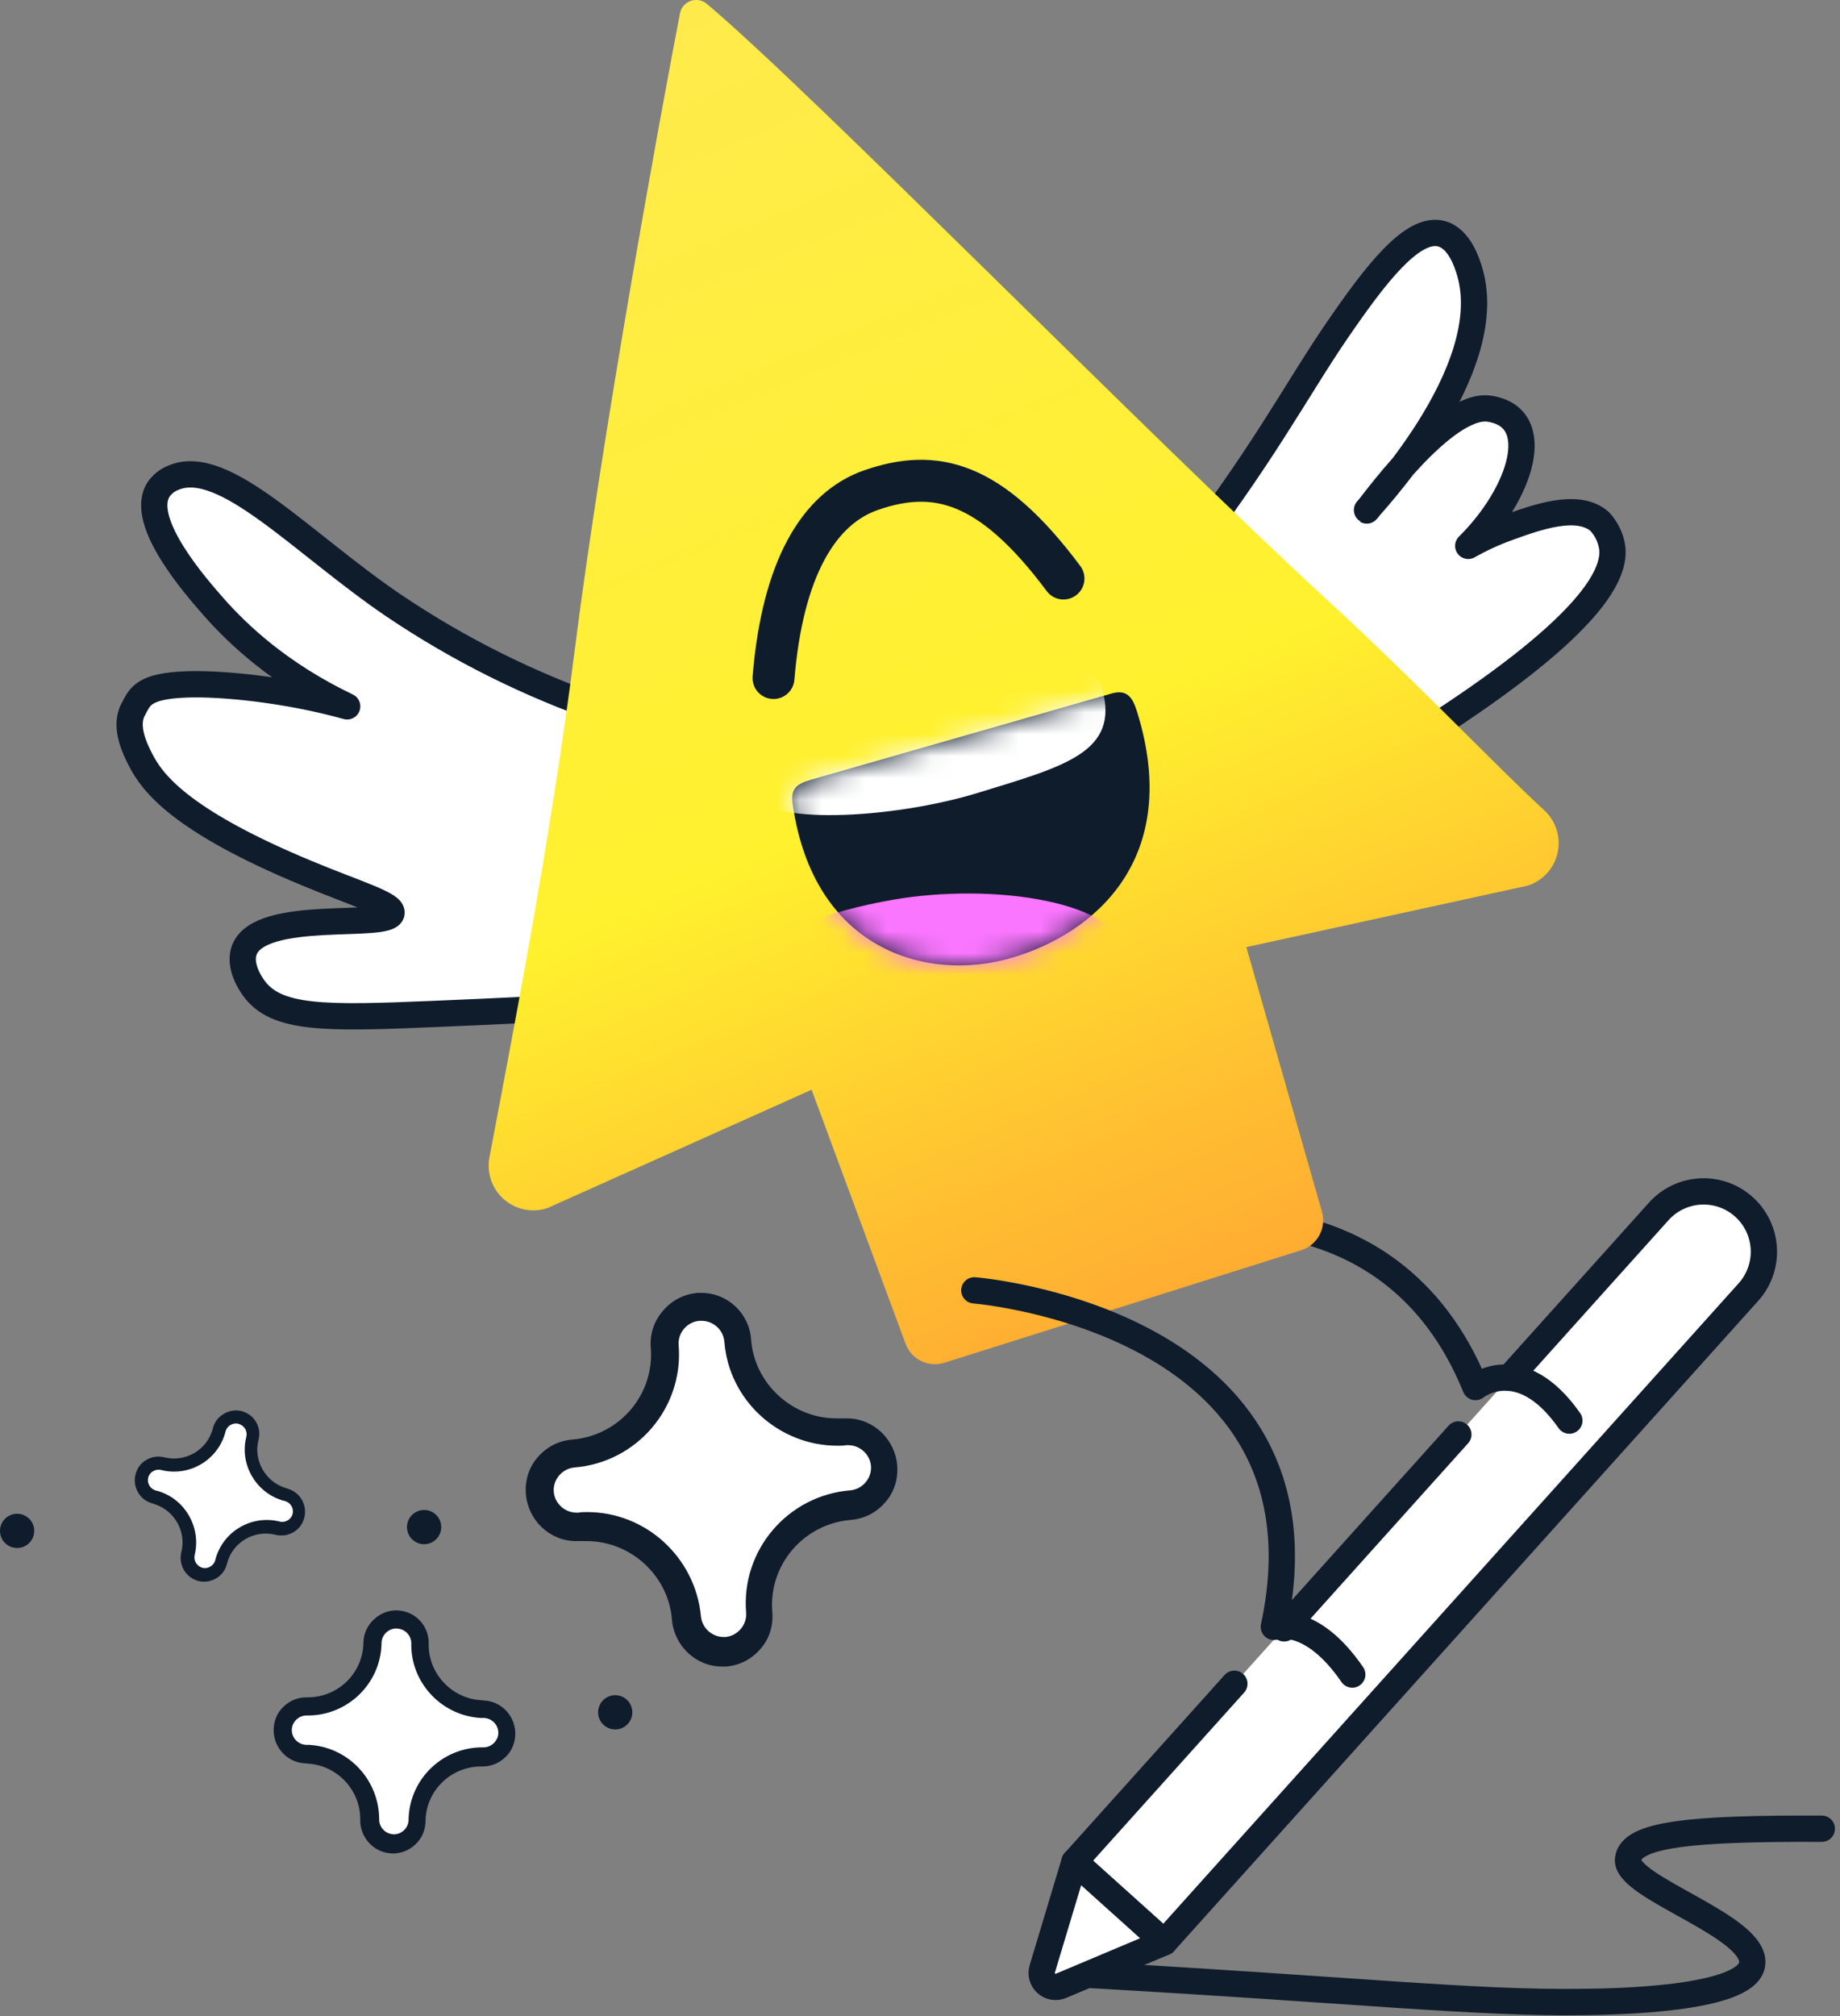 <svg width="84" height="92" viewBox="0 0 84 92" fill="none" xmlns="http://www.w3.org/2000/svg">
  <rect x="0" y="0" width="84" height="92" fill="#808080" stroke="none"/>
  <g clip-path="url(#clip0_69_5142)">
    <path d="M48.199 90.034C62.189 90.813 67.212 91.427 72.312 91.356C73.599 91.341 79.68 91.264 79.983 89.669C80.315 87.923 74.176 86.15 74.323 84.843C74.453 83.69 77.248 83.428 83.169 83.451" stroke="#0F1C2C" stroke-width="1.2" stroke-linecap="round" stroke-linejoin="round"/>
    <path d="M68.901 62.873L75.726 55.28C75.968 55.011 76.26 54.792 76.586 54.637C76.912 54.481 77.266 54.39 77.627 54.371C77.988 54.352 78.349 54.404 78.69 54.524C79.031 54.645 79.345 54.831 79.614 55.073C80.156 55.561 80.483 56.244 80.522 56.973C80.561 57.702 80.309 58.417 79.821 58.96L53.15 88.635L49.055 84.955L56.352 76.836" fill="white"/>
    <path d="M68.901 62.873L75.726 55.28C75.968 55.011 76.26 54.792 76.586 54.637C76.912 54.481 77.266 54.39 77.627 54.371C77.988 54.352 78.349 54.404 78.69 54.524C79.031 54.645 79.345 54.831 79.614 55.073C80.156 55.561 80.483 56.244 80.522 56.973C80.561 57.702 80.309 58.417 79.821 58.96L53.15 88.635L49.055 84.955L56.352 76.836M66.577 65.459L58.624 74.308" stroke="#0F1C2C" stroke-width="1.2" stroke-linecap="round" stroke-linejoin="round"/>
    <path d="M48.437 90.62L53.151 88.635L49.055 84.952L47.581 89.852C47.547 89.968 47.546 90.09 47.578 90.206C47.611 90.322 47.676 90.427 47.766 90.507C47.855 90.588 47.966 90.641 48.085 90.661C48.204 90.681 48.326 90.666 48.437 90.62Z" fill="white" stroke="#0F1C2C" stroke-width="1.2" stroke-linejoin="round"/>
    <path d="M52.594 56.053C53.337 55.871 63.425 53.618 67.358 63.295C67.358 63.295 69.404 61.634 71.645 64.827" stroke="#0F1C2C" stroke-width="1.2" stroke-linecap="round" stroke-linejoin="round"/>
    <path d="M27.585 32.422C24.202 31.259 20.984 29.659 18.015 27.662C13.791 24.804 10.239 20.829 7.932 21.794C7.637 21.904 7.386 22.106 7.216 22.371C6.351 23.835 8.957 26.79 9.779 27.722C10.863 28.949 12.765 30.76 15.849 32.233C13.064 31.458 10.115 31.178 8.548 31.231C6.488 31.3 6.386 31.816 6.077 32.381C5.659 33.156 6.168 34.192 6.424 34.685C6.941 35.693 8.182 37.427 13.987 39.838C16.367 40.825 17.937 41.27 17.874 41.666C17.756 42.421 11.898 41.436 11.157 43.344C10.866 44.095 11.494 44.965 11.584 45.091C12.61 46.509 14.803 46.484 19.848 46.269C22.848 46.144 25.382 46.016 27.272 45.913L27.585 32.422Z" fill="white" stroke="#0F1C2C" stroke-width="1.2" stroke-linejoin="round"/>
    <path d="M53.676 25.923C57.567 20.95 59.201 17.756 61.04 15.079C62.775 12.551 64.481 10.307 65.809 10.668C66.644 10.894 66.989 12.049 67.085 12.363C68.487 16.978 62.349 23.268 62.394 23.296C62.438 23.323 65.922 18.325 68.004 18.652C70.561 19.053 69.441 22.531 67.029 24.91C67.597 24.587 68.191 24.313 68.805 24.091C70.146 23.604 72.026 22.921 73.028 23.797C73.334 24.125 73.534 24.538 73.6 24.981C73.879 27.07 70.072 30.479 62.697 34.904C59.827 32.174 56.544 28.652 53.676 25.923Z" fill="white" stroke="#0F1C2C" stroke-width="1.2" stroke-linejoin="round"/>
    <path d="M32.294 0.198C32.195 0.106 32.074 0.043 31.941 0.014C31.809 -0.014 31.672 -0.007 31.544 0.036C31.416 0.078 31.302 0.155 31.213 0.257C31.125 0.359 31.065 0.483 31.041 0.616C30.032 5.833 27.429 20.234 26.244 29.619C25.096 38.702 23.192 48.283 22.344 52.817C22.278 53.166 22.305 53.526 22.421 53.861C22.537 54.197 22.738 54.496 23.006 54.73C23.273 54.964 23.597 55.124 23.945 55.194C24.293 55.264 24.653 55.242 24.99 55.13L37.052 49.729L41.341 61.319C41.468 61.663 41.722 61.946 42.052 62.108C42.382 62.27 42.761 62.298 43.111 62.188L59.407 57.05C59.763 56.937 60.061 56.69 60.237 56.361C60.413 56.032 60.453 55.647 60.349 55.289L56.899 43.22L69.755 40.412C70.093 40.301 70.395 40.103 70.633 39.839C70.871 39.575 71.035 39.253 71.11 38.906C71.185 38.558 71.168 38.197 71.061 37.859C70.953 37.52 70.759 37.215 70.497 36.974C68.212 34.876 64.89 31.336 60.657 27.441C52.272 19.726 36.998 4.152 32.294 0.198Z" fill="url(#paint0_linear_69_5142)"/>
    <path d="M44.48 58.883C44.48 58.883 61.165 60.217 58.154 74.239C58.154 74.239 59.818 73.625 61.734 76.415" stroke="#0F1C2C" stroke-width="1.2" stroke-linecap="round" stroke-linejoin="round"/>
    <path d="M37.024 35.581C36.328 35.782 36.086 36.011 36.189 36.704C37.139 43.356 42.307 44.824 46.136 43.723C49.965 42.621 54.006 39.183 51.904 32.462C51.698 31.803 51.438 31.449 50.742 31.648L37.024 35.581Z" fill="#0F1C2C"/>
    <mask id="mask0_69_5142" style="mask-type:alpha" maskUnits="userSpaceOnUse" x="36" y="31" width="17" height="14">
      <path d="M37.024 35.581C36.328 35.782 36.086 36.011 36.189 36.704C37.139 43.356 42.307 44.824 46.136 43.723C49.965 42.621 54.006 39.183 51.904 32.462C51.698 31.803 51.438 31.449 50.742 31.648L37.024 35.581Z" fill="black"/>
    </mask>
    <g mask="url(#mask0_69_5142)">
      <path d="M32.816 45.922C33.602 42.477 38.79 41.444 40.338 41.137C44.817 40.246 50.876 40.984 51.461 43.444C51.847 45.068 49.717 46.9 48.7 47.774C43.839 51.953 35.58 52.649 33.336 49.127C32.428 47.71 32.784 46.065 32.816 45.922Z" fill="#FB76FF"/>
      <path d="M50.31 31.414C51.146 34.339 48.556 34.978 44.65 36.179C40.743 37.38 34.784 37.69 34.416 36.165C34.049 34.64 39.413 31.858 43.319 30.656C47.226 29.454 49.884 29.901 50.31 31.414Z" fill="white"/>
    </g>
    <path d="M48.55 26.4C45.207 21.92 42.683 21.362 39.783 22.36C37.38 23.185 35.723 25.947 35.312 30.94" stroke="#0F1C2C" stroke-width="1.914" stroke-miterlimit="10" stroke-linecap="round"/>
    <path d="M0.781 70.641C1.213 70.641 1.563 70.291 1.563 69.859C1.563 69.428 1.213 69.078 0.781 69.078C0.35 69.078 0 69.428 0 69.859C0 70.291 0.35 70.641 0.781 70.641Z" fill="#0F1C2C"/>
    <path d="M28.086 78.92C28.518 78.92 28.867 78.57 28.867 78.139C28.867 77.707 28.518 77.357 28.086 77.357C27.654 77.357 27.305 77.707 27.305 78.139C27.305 78.57 27.654 78.92 28.086 78.92Z" fill="#0F1C2C"/>
    <path d="M19.361 70.468C19.793 70.468 20.143 70.118 20.143 69.687C20.143 69.255 19.793 68.905 19.361 68.905C18.93 68.905 18.58 69.255 18.58 69.687C18.58 70.118 18.93 70.468 19.361 70.468Z" fill="#0F1C2C"/>
    <path d="M32.992 75.363C32.126 75.363 31.388 74.676 31.337 73.836C31.159 71.47 29.174 69.637 26.808 69.637C26.68 69.637 26.578 69.637 26.451 69.663C26.4 69.663 26.349 69.663 26.324 69.663C25.459 69.663 24.721 68.976 24.67 68.136C24.593 67.22 25.281 66.405 26.197 66.329C28.691 66.125 30.574 63.937 30.37 61.443C30.294 60.526 30.981 59.712 31.897 59.636C31.948 59.636 31.999 59.636 32.025 59.636C32.89 59.636 33.628 60.323 33.679 61.163C33.882 63.529 35.867 65.362 38.209 65.362C38.336 65.362 38.438 65.362 38.565 65.336C38.616 65.336 38.667 65.336 38.692 65.336C39.558 65.336 40.296 66.023 40.346 66.863C40.423 67.779 39.736 68.594 38.82 68.67C36.325 68.874 34.442 71.062 34.646 73.556C34.671 73.989 34.544 74.422 34.264 74.778C33.984 75.109 33.577 75.312 33.119 75.363C33.093 75.363 33.043 75.363 32.992 75.363Z" fill="white"/>
    <path d="M32.025 60.273C32.559 60.273 33.017 60.68 33.068 61.214C33.272 63.912 35.562 65.973 38.234 65.973C38.362 65.973 38.514 65.973 38.642 65.948C38.667 65.948 38.693 65.948 38.718 65.948C39.252 65.948 39.711 66.355 39.761 66.889C39.812 67.449 39.38 67.958 38.82 68.009C35.97 68.238 33.832 70.732 34.061 73.582C34.112 74.142 33.679 74.651 33.119 74.702C33.094 74.702 33.068 74.702 33.043 74.702C32.508 74.702 32.05 74.295 32 73.76C31.745 71.063 29.48 69.001 26.808 69.001C26.681 69.001 26.528 69.001 26.401 69.027C26.375 69.027 26.35 69.027 26.324 69.027C25.79 69.027 25.332 68.62 25.281 68.085C25.23 67.525 25.663 67.016 26.223 66.966C29.073 66.737 31.211 64.243 30.982 61.392C30.931 60.832 31.363 60.323 31.923 60.273C31.974 60.273 32 60.273 32.025 60.273ZM32.025 59C31.974 59 31.898 59 31.847 59C31.236 59.051 30.676 59.331 30.269 59.814C29.862 60.273 29.658 60.883 29.709 61.494C29.887 63.632 28.284 65.515 26.121 65.693C25.51 65.744 24.95 66.024 24.543 66.507C24.136 66.966 23.958 67.576 24.009 68.187C24.11 69.383 25.103 70.325 26.299 70.325C26.35 70.325 26.426 70.325 26.477 70.325C26.579 70.325 26.681 70.325 26.782 70.325C28.793 70.325 30.523 71.903 30.676 73.913C30.778 75.109 31.77 76.051 32.967 76.051C33.017 76.051 33.094 76.051 33.145 76.051C33.755 76 34.315 75.72 34.723 75.237C35.13 74.778 35.308 74.168 35.257 73.557C35.079 71.419 36.682 69.536 38.845 69.358C39.456 69.307 40.016 69.027 40.423 68.543C40.83 68.085 41.008 67.475 40.958 66.864C40.856 65.668 39.863 64.726 38.667 64.726C38.616 64.726 38.54 64.726 38.489 64.726C38.387 64.726 38.285 64.726 38.184 64.726C36.173 64.726 34.443 63.148 34.29 61.138C34.214 59.942 33.221 59 32.025 59Z" fill="#0F1C2C"/>
    <path d="M17.852 84.128C17.293 84.074 16.858 83.584 16.878 83.039C16.909 81.499 15.74 80.192 14.211 80.046C14.129 80.038 14.063 80.031 13.98 80.04C13.947 80.037 13.914 80.034 13.898 80.032C13.339 79.978 12.904 79.489 12.924 78.943C12.931 78.347 13.425 77.863 14.022 77.871C15.646 77.894 16.998 76.597 17.021 74.973C17.028 74.376 17.522 73.893 18.119 73.9C18.152 73.903 18.185 73.906 18.201 73.908C18.76 73.962 19.194 74.451 19.175 74.997C19.16 76.538 20.329 77.845 21.841 77.99C21.923 77.998 21.989 78.004 22.073 77.996C22.106 77.999 22.139 78.002 22.155 78.004C22.714 78.057 23.148 78.547 23.129 79.092C23.122 79.689 22.627 80.172 22.031 80.165C20.407 80.142 19.055 81.439 19.032 83.063C19.022 83.344 18.913 83.615 18.71 83.828C18.509 84.025 18.233 84.131 17.934 84.135C17.917 84.134 17.884 84.131 17.852 84.128Z" fill="white"/>
    <path d="M18.162 74.319C18.507 74.352 18.778 74.644 18.777 74.992C18.742 76.747 20.094 78.221 21.82 78.386C21.902 78.394 22.001 78.403 22.084 78.395C22.101 78.397 22.117 78.398 22.134 78.4C22.479 78.433 22.75 78.724 22.75 79.073C22.748 79.437 22.437 79.739 22.072 79.738C20.216 79.709 18.681 81.188 18.652 83.043C18.651 83.408 18.34 83.71 17.975 83.708C17.958 83.707 17.942 83.705 17.925 83.703C17.58 83.67 17.31 83.379 17.31 83.03C17.312 81.272 15.977 79.8 14.251 79.635C14.169 79.627 14.07 79.617 13.986 79.626C13.97 79.624 13.954 79.623 13.937 79.621C13.592 79.588 13.321 79.297 13.321 78.948C13.323 78.583 13.634 78.281 13.999 78.283C15.854 78.312 17.39 76.833 17.418 74.978C17.42 74.613 17.731 74.311 18.096 74.313C18.129 74.316 18.145 74.317 18.162 74.319ZM18.241 73.497C18.208 73.494 18.158 73.489 18.125 73.486C17.728 73.481 17.349 73.627 17.056 73.914C16.764 74.185 16.595 74.567 16.59 74.965C16.573 76.357 15.42 77.474 14.012 77.455C13.614 77.45 13.235 77.596 12.942 77.883C12.651 78.154 12.498 78.537 12.493 78.935C12.485 79.714 13.068 80.384 13.84 80.458C13.873 80.461 13.922 80.466 13.955 80.469C14.021 80.475 14.087 80.482 14.152 80.488C15.451 80.612 16.471 81.739 16.445 83.047C16.437 83.826 17.02 84.496 17.793 84.57C17.826 84.573 17.875 84.578 17.908 84.581C18.305 84.586 18.684 84.44 18.977 84.153C19.269 83.882 19.422 83.498 19.427 83.101C19.444 81.709 20.596 80.591 22.005 80.61C22.402 80.615 22.782 80.469 23.075 80.182C23.366 79.911 23.519 79.528 23.524 79.13C23.532 78.351 22.949 77.681 22.177 77.607C22.144 77.604 22.094 77.6 22.061 77.596C21.996 77.59 21.93 77.584 21.864 77.578C20.566 77.453 19.545 76.326 19.571 75.018C19.596 74.241 19.013 73.571 18.241 73.497Z" fill="#0F1C2C"/>
    <path d="M9.087 71.818C8.703 71.688 8.479 71.273 8.583 70.893C8.86 69.818 8.256 68.707 7.207 68.352C7.151 68.333 7.106 68.317 7.046 68.31C7.023 68.302 7.001 68.294 6.989 68.29C6.606 68.16 6.382 67.745 6.486 67.365C6.59 66.948 7.017 66.69 7.434 66.794C8.569 67.079 9.733 66.392 10.017 65.257C10.121 64.839 10.548 64.582 10.965 64.686C10.988 64.693 11.011 64.701 11.022 64.705C11.405 64.835 11.629 65.25 11.525 65.63C11.26 66.709 11.864 67.819 12.901 68.171C12.957 68.19 13.002 68.206 13.063 68.213C13.085 68.221 13.108 68.229 13.119 68.233C13.502 68.362 13.726 68.778 13.623 69.158C13.519 69.575 13.092 69.832 12.674 69.729C11.539 69.444 10.376 70.131 10.091 71.266C10.037 71.462 9.916 71.634 9.738 71.75C9.565 71.855 9.354 71.883 9.143 71.837C9.132 71.833 9.109 71.826 9.087 71.818Z" fill="white"/>
    <path d="M10.927 64.987C11.163 65.067 11.305 65.316 11.247 65.561C10.932 66.786 11.637 68.044 12.821 68.445C12.877 68.465 12.945 68.487 13.005 68.495C13.017 68.499 13.028 68.503 13.039 68.507C13.276 68.587 13.418 68.836 13.36 69.081C13.298 69.337 13.03 69.497 12.774 69.435C11.477 69.109 10.155 69.892 9.828 71.189C9.767 71.445 9.499 71.606 9.243 71.544C9.232 71.54 9.22 71.536 9.209 71.532C8.972 71.452 8.831 71.203 8.888 70.959C9.181 69.725 8.487 68.471 7.303 68.07C7.247 68.051 7.179 68.028 7.119 68.02C7.108 68.016 7.097 68.012 7.085 68.008C6.849 67.928 6.707 67.679 6.765 67.434C6.826 67.179 7.094 67.018 7.35 67.08C8.647 67.407 9.969 66.623 10.296 65.326C10.358 65.07 10.626 64.91 10.882 64.971C10.904 64.979 10.915 64.983 10.927 64.987ZM11.118 64.423C11.095 64.415 11.062 64.404 11.039 64.396C10.761 64.327 10.471 64.367 10.217 64.52C9.968 64.662 9.786 64.901 9.717 65.18C9.475 66.154 8.481 66.747 7.496 66.501C7.218 66.432 6.928 66.472 6.675 66.624C6.426 66.766 6.255 67.01 6.186 67.288C6.051 67.834 6.349 68.4 6.879 68.58C6.902 68.587 6.935 68.599 6.958 68.606C7.003 68.622 7.048 68.637 7.093 68.652C7.984 68.954 8.514 69.914 8.279 70.827C8.144 71.373 8.443 71.939 8.972 72.119C8.995 72.126 9.029 72.138 9.051 72.145C9.33 72.215 9.62 72.175 9.873 72.022C10.122 71.88 10.293 71.636 10.362 71.358C10.604 70.384 11.598 69.791 12.583 70.037C12.861 70.106 13.151 70.066 13.404 69.913C13.654 69.771 13.824 69.528 13.893 69.249C14.028 68.704 13.73 68.138 13.2 67.958C13.178 67.95 13.144 67.939 13.121 67.931C13.076 67.916 13.031 67.901 12.986 67.885C12.095 67.583 11.566 66.624 11.8 65.71C11.946 65.169 11.648 64.603 11.118 64.423Z" fill="#0F1C2C"/>
  </g>
  <defs>
    <linearGradient id="paint0_linear_69_5142" x1="65.042" y1="89.558" x2="23.307" y2="-10.088" gradientUnits="userSpaceOnUse">
      <stop stop-color="#FF7236"/>
      <stop offset="0.08" stop-color="#FF7B35"/>
      <stop offset="0.2" stop-color="#FF9534"/>
      <stop offset="0.37" stop-color="#FFBE31"/>
      <stop offset="0.54" stop-color="#FFF12E"/>
      <stop offset="1" stop-color="#FFE856"/>
    </linearGradient>
    <clipPath id="clip0_69_5142">
      <rect width="84" height="92" fill="white"/>
    </clipPath>
  </defs>
</svg>
